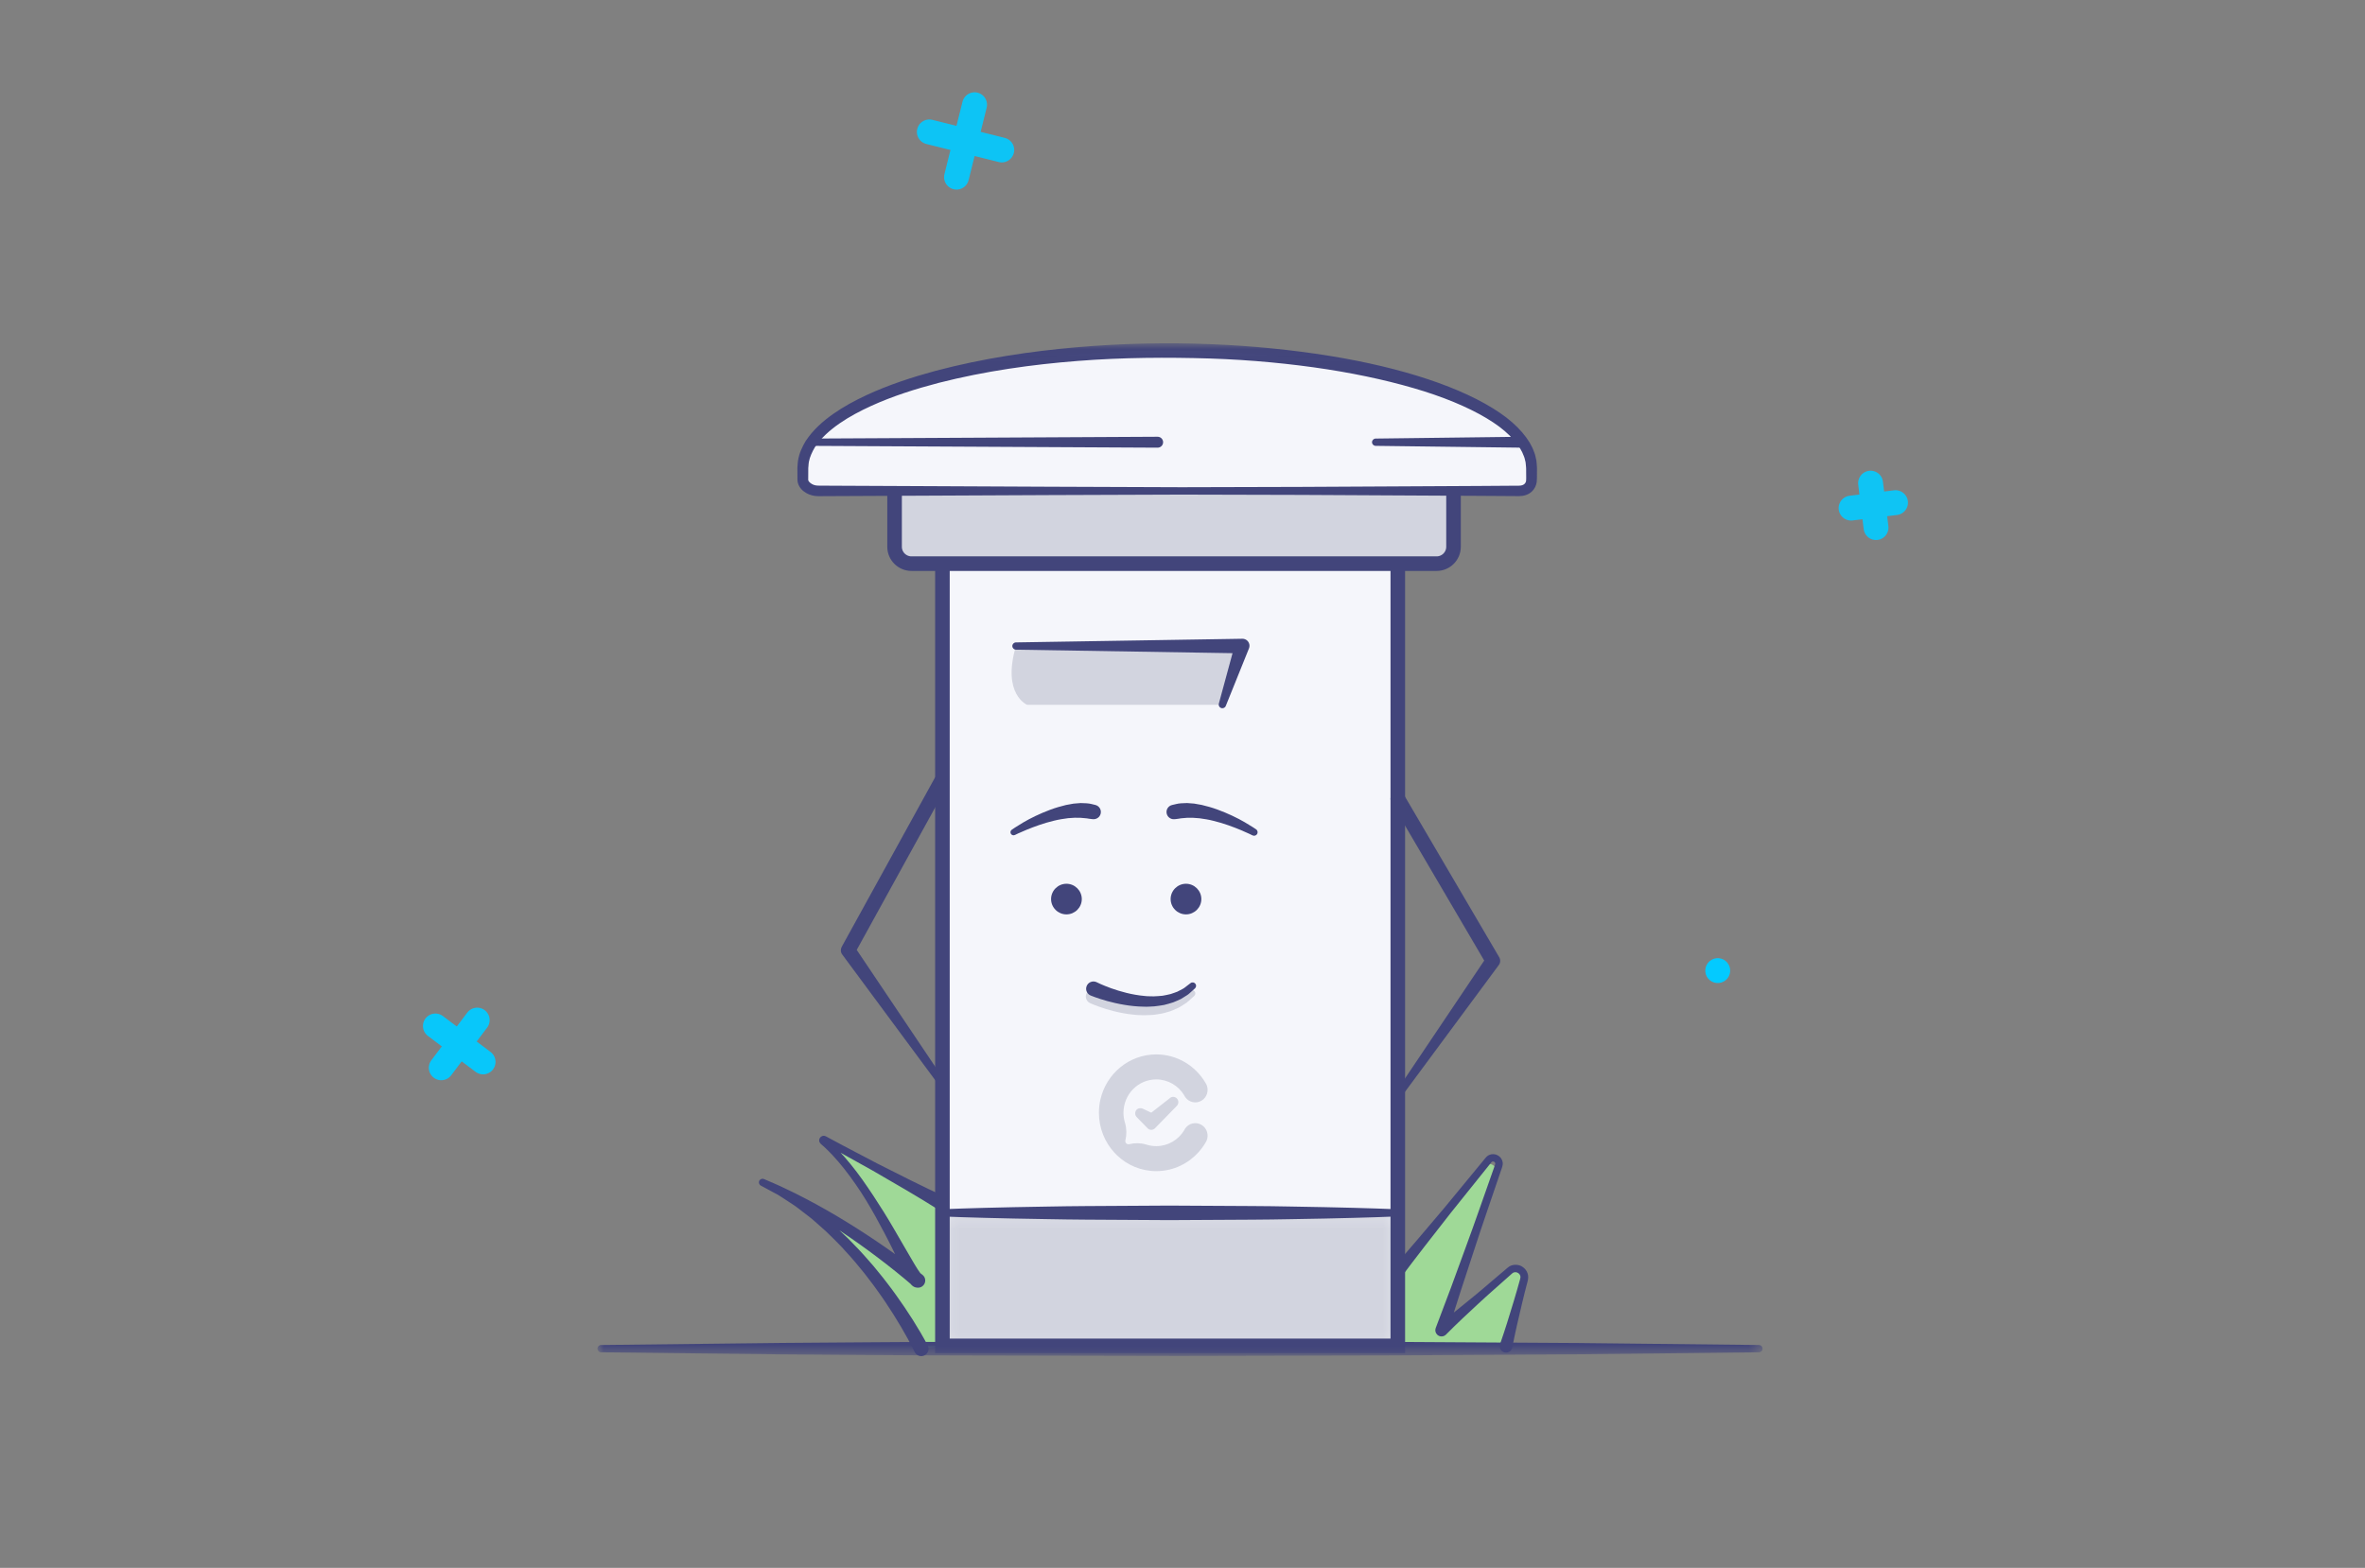 <?xml version="1.0" encoding="UTF-8"?>
<svg width="190px" height="126px" viewBox="0 0 190 126" version="1.1" xmlns="http://www.w3.org/2000/svg" xmlns:xlink="http://www.w3.org/1999/xlink">
    <rect x="0" y="0" width="190" height="126" fill="#808080" stroke="none"/>
    <!-- Generator: Sketch 46.2 (44496) - http://www.bohemiancoding.com/sketch -->
    <title>mid-hover</title>
    <desc>Created with Sketch.</desc>
    <defs>
        <polygon id="path-1" points="0 81.414 93.602 81.414 93.602 0.02 0 0.02"></polygon>
        <polygon id="path-3" points="0.137 10.891 36.685 10.891 36.685 0.201 0.137 0.201"></polygon>
        <polygon id="path-5" points="93.602 81.397 93.602 0.02 9.97663891e-05 0.02 9.97663891e-05 81.397 93.602 81.397"></polygon>
    </defs>
    <g id="Components" stroke="none" stroke-width="1" fill="none" fill-rule="evenodd">
        <g id="mid-hover">
            <g id="Group-23" transform="translate(34, 8)">
                <g id="Group-2">
                    <g id="Elements/Pattern/Cross" opacity="0.96" transform="translate(3, 76) rotate(-8) translate(-3, -76) translate(1, 74)" stroke="#03CAFF" stroke-width="2" stroke-linecap="round">
                        <path d="M0.214,0.184 L3.606,3.576" id="Path-2"></path>
                        <path d="M0.214,0.184 L3.606,3.576" id="Path-2" transform="translate(1.91, 1.88) scale(-1, 1) translate(-1.91, -1.88) "></path>
                    </g>
                    <g id="Elements/Pattern/Cross" opacity="0.92" transform="translate(43.5, 3.5) rotate(-301) translate(-43.5, -3.5) translate(41, 1)" stroke="#03CAFF" stroke-width="2" stroke-linecap="round">
                        <path d="M0.267,0.23 L4.507,4.47" id="Path-2"></path>
                        <path d="M0.267,0.23 L4.507,4.47" id="Path-2" transform="translate(2.387, 2.35) scale(-1, 1) translate(-2.387, -2.35) "></path>
                    </g>
                    <g id="Elements/Pattern/Cross" opacity="0.91" transform="translate(116.5, 32.5) rotate(-142) translate(-116.5, -32.5) translate(115, 31)" stroke="#03CAFF" stroke-width="2" stroke-linecap="round">
                        <path d="M0.16,0.138 L2.704,2.682" id="Path-2"></path>
                        <path d="M0.16,0.138 L2.704,2.682" id="Path-2" transform="translate(1.432, 1.41) scale(-1, 1) translate(-1.432, -1.41) "></path>
                    </g>
                    <g id="Elements/Pattern/Circle" transform="translate(104, 70) rotate(-276) translate(-104, -70) translate(103, 69)" fill="#03CAFF">
                        <circle id="Oval-2" cx="1" cy="1" r="1"></circle>
                    </g>
                </g>
            </g>
            <g id="Page-1" transform="translate(48, 27)">
                <g id="Group-11" transform="translate(0, 0.566)">
                    <path d="M26.004,80.815 C26.004,80.815 21.294,71.164 13.265,67.454 C19.856,70.334 25.737,75.335 25.737,75.335 C25.737,75.335 22.622,67.534 18.052,63.926 L27.713,69.156 L27.713,80.591 L26.004,80.815 Z" id="Fill-1" fill="#9FD997" fill-rule="nonzero"></path>
                    <path d="M25.478,81.075 C24.809,79.716 24.007,78.38 23.151,77.101 C22.943,76.776 22.709,76.469 22.49,76.152 C22.272,75.832 22.033,75.53 21.799,75.223 C21.568,74.914 21.331,74.61 21.08,74.316 C20.831,74.023 20.596,73.715 20.334,73.432 L19.555,72.577 C19.29,72.297 19.011,72.032 18.739,71.758 C18.47,71.48 18.183,71.224 17.891,70.972 C17.599,70.723 17.323,70.45 17.015,70.219 L16.099,69.514 C15.797,69.275 15.461,69.085 15.144,68.867 C14.823,68.654 14.503,68.44 14.158,68.269 L13.141,67.72 L13.141,67.72 L13.123,67.71 C12.98,67.633 12.928,67.456 13.005,67.313 C13.078,67.179 13.244,67.125 13.382,67.186 C13.95,67.439 14.529,67.67 15.085,67.946 C15.65,68.208 16.205,68.489 16.755,68.776 C17.307,69.062 17.85,69.365 18.391,69.67 C18.929,69.979 19.466,70.292 19.994,70.62 C21.052,71.27 22.093,71.949 23.113,72.658 C24.135,73.371 25.131,74.099 26.117,74.888 L26.118,74.888 C26.367,75.09 26.405,75.454 26.203,75.702 C26.12,75.803 26.01,75.87 25.892,75.899 C25.752,75.934 25.554,75.912 25.42,75.841 C25.338,75.795 25.333,75.782 25.287,75.747 C25.255,75.718 25.212,75.68 25.192,75.656 L25.146,75.598 C25.079,75.515 25.042,75.452 25.001,75.387 C24.923,75.257 24.858,75.138 24.796,75.018 L24.44,74.314 L23.766,72.927 C23.318,72.007 22.84,71.106 22.346,70.214 C21.853,69.323 21.329,68.449 20.747,67.617 C20.169,66.784 19.552,65.976 18.863,65.245 C18.692,65.059 18.512,64.885 18.333,64.71 L18.055,64.459 L17.985,64.396 C17.956,64.353 17.968,64.417 17.843,64.228 C17.767,64.065 17.826,63.88 17.95,63.787 C18.012,63.737 18.102,63.705 18.187,63.709 C18.26,63.704 18.374,63.765 18.363,63.76 L19.722,64.488 L22.452,65.923 C24.287,66.851 26.12,67.784 27.993,68.642 C28.289,68.777 28.419,69.125 28.283,69.42 C28.147,69.715 27.798,69.844 27.502,69.708 C27.479,69.698 27.454,69.684 27.433,69.671 C25.691,68.571 23.908,67.548 22.128,66.517 L19.434,65.016 L18.082,64.275 C18.044,64.255 18.127,64.302 18.167,64.296 C18.22,64.298 18.278,64.278 18.315,64.248 C18.388,64.193 18.424,64.084 18.378,63.979 C18.283,63.847 18.355,63.945 18.37,63.947 L18.445,64.012 L18.741,64.273 C18.933,64.454 19.125,64.634 19.305,64.825 C20.036,65.577 20.681,66.397 21.286,67.24 C21.884,68.089 22.454,68.953 23.001,69.831 C23.55,70.708 24.058,71.607 24.576,72.497 L25.351,73.826 C25.481,74.044 25.609,74.264 25.743,74.467 C25.81,74.57 25.878,74.669 25.942,74.754 C25.974,74.795 26.008,74.838 26.026,74.851 L26.041,74.868 C26.041,74.868 26.027,74.848 26.018,74.841 C25.997,74.826 26.014,74.837 25.96,74.806 C25.857,74.742 25.69,74.727 25.582,74.769 L25.356,75.78 L25.355,75.779 C24.446,74.992 23.481,74.224 22.509,73.487 C21.533,72.749 20.535,72.04 19.518,71.359 C19.011,71.016 18.494,70.687 17.977,70.361 C17.455,70.04 16.933,69.72 16.401,69.418 C15.87,69.113 15.336,68.816 14.791,68.537 C14.254,68.242 13.695,67.994 13.147,67.723 L13.388,67.189 L13.389,67.189 L14.456,67.722 C14.819,67.889 15.157,68.099 15.494,68.309 C15.829,68.522 16.183,68.71 16.503,68.946 L17.47,69.643 C17.794,69.873 18.086,70.142 18.396,70.391 C18.705,70.641 19.009,70.896 19.293,71.173 C19.582,71.445 19.878,71.709 20.16,71.988 L20.987,72.842 C21.265,73.125 21.516,73.432 21.782,73.726 C22.049,74.019 22.302,74.324 22.549,74.633 C22.798,74.941 23.053,75.244 23.287,75.564 C23.523,75.882 23.772,76.191 23.995,76.517 C24.918,77.808 25.773,79.132 26.53,80.554 C26.682,80.84 26.573,81.194 26.286,81.346 C25.999,81.498 25.644,81.389 25.492,81.103 C25.49,81.098 25.487,81.093 25.484,81.089 L25.478,81.075 Z" id="Fill-3" fill="#42457B" fill-rule="nonzero"></path>
                    <path d="M63.992,74.994 L71.152,66.187 C71.572,65.67 72.396,66.126 72.178,66.755 L67.833,79.301 L73.328,74.513 C73.842,74.065 74.629,74.554 74.452,75.212 L73.003,80.585 L64.106,80.585 L63.992,74.994 Z" id="Fill-5" fill="#9FD997" fill-rule="nonzero"></path>
                    <path d="M63.596,74.674 C65.111,72.97 66.578,71.226 68.048,69.486 L70.221,66.849 L71.307,65.53 L71.341,65.489 L71.394,65.43 C71.418,65.405 71.435,65.382 71.501,65.333 C71.615,65.245 71.715,65.216 71.836,65.19 C72.072,65.16 72.305,65.232 72.473,65.384 C72.647,65.53 72.751,65.78 72.726,66.014 C72.685,66.275 72.632,66.337 72.589,66.492 C71.861,68.648 71.107,70.795 70.406,72.961 C69.69,75.121 68.987,77.286 68.316,79.462 L68.315,79.467 L67.497,78.919 C68.472,78.188 69.414,77.422 70.352,76.651 C70.828,76.272 71.281,75.869 71.745,75.477 L73.152,74.283 C73.468,74.012 74.015,74.004 74.351,74.264 C74.525,74.388 74.663,74.57 74.729,74.782 C74.802,74.985 74.771,75.245 74.726,75.4 C74.577,75.987 74.416,76.571 74.283,77.163 C74,78.342 73.725,79.523 73.495,80.717 C73.443,80.993 73.175,81.174 72.897,81.121 C72.62,81.068 72.438,80.801 72.491,80.525 C72.496,80.501 72.503,80.475 72.511,80.453 C72.912,79.305 73.268,78.146 73.617,76.985 C73.799,76.406 73.953,75.82 74.12,75.237 C74.192,75.015 74.139,74.877 73.994,74.755 C73.844,74.647 73.658,74.632 73.501,74.755 L72.157,75.948 C71.707,76.354 71.244,76.748 70.804,77.167 C69.912,77.99 69.025,78.819 68.169,79.684 C67.974,79.88 67.656,79.883 67.46,79.689 C67.313,79.545 67.274,79.334 67.343,79.154 L67.351,79.135 L67.353,79.131 C68.171,77.006 68.958,74.87 69.732,72.729 C70.521,70.594 71.256,68.44 72.018,66.295 C72.057,66.179 72.133,65.981 72.128,65.96 C72.133,65.909 72.12,65.867 72.076,65.827 C72.035,65.784 71.969,65.77 71.922,65.773 C71.905,65.777 71.867,65.793 71.867,65.793 C71.872,65.782 71.84,65.811 71.815,65.838 L71.797,65.857 C71.826,65.824 71.798,65.858 71.798,65.858 L71.764,65.9 L70.695,67.232 L68.557,69.898 C67.153,71.692 65.746,73.483 64.388,75.314 C64.22,75.54 63.9,75.588 63.674,75.421 C63.447,75.254 63.399,74.935 63.567,74.709 C63.576,74.697 63.586,74.685 63.596,74.674" id="Fill-7" fill="#42457B" fill-rule="nonzero"></path>
                    <mask id="mask-2" fill="white">
                        <use xlink:href="#path-1"></use>
                    </mask>
                    <g id="Clip-10" fill-rule="nonzero"></g>
                    <polygon id="Fill-9" fill="#F5F6FB" fill-rule="nonzero" mask="url(#mask-2)" points="27.713 80.591 64.297 80.591 64.297 11.53 27.713 11.53"></polygon>
                </g>
                <g id="Group-14" transform="translate(27.613, 70.266)">
                    <mask id="mask-4" fill="white">
                        <use xlink:href="#path-3"></use>
                    </mask>
                    <g id="Clip-13" fill-rule="nonzero"></g>
                    <polygon id="Fill-12" fill="#D2D4DF" fill-rule="nonzero" mask="url(#mask-4)" points="0.137 10.987 36.685 10.987 36.685 0.201 0.137 0.201"></polygon>
                </g>
                <g id="Group-40" transform="translate(0, 0.566)">
                    <mask id="mask-6" fill="white">
                        <use xlink:href="#path-5"></use>
                    </mask>
                    <g id="Clip-16" fill-rule="nonzero"></g>
                    <polygon id="Stroke-15" stroke="#42457B" stroke-width="1.171" mask="url(#mask-6)" fill-rule="nonzero" points="27.713 80.591 64.297 80.591 64.297 11.53 27.713 11.53"></polygon>
                    <path d="M67.416,17.73 L25.225,17.73 C24.479,17.73 23.869,17.121 23.869,16.377 L23.869,11.327 C23.869,10.583 24.479,9.975 25.225,9.975 L67.416,9.975 C68.163,9.975 68.773,10.583 68.773,11.327 L68.773,16.377 C68.773,17.121 68.163,17.73 67.416,17.73" id="Fill-17" fill="#D2D4DF" fill-rule="nonzero" mask="url(#mask-6)"></path>
                    <path d="M67.416,17.73 L25.225,17.73 C24.479,17.73 23.869,17.121 23.869,16.377 L23.869,11.327 C23.869,10.583 24.479,9.975 25.225,9.975 L67.416,9.975 C68.163,9.975 68.773,10.583 68.773,11.327 L68.773,16.377 C68.773,17.121 68.163,17.73 67.416,17.73 Z" id="Stroke-18" stroke="#42457B" stroke-width="1.171" stroke-linecap="round" stroke-linejoin="round" mask="url(#mask-6)" fill-rule="nonzero"></path>
                    <path d="M75.042,10.315 L75.042,10.974 C75.042,11.467 74.69,11.884 74.044,11.884 L17.738,11.884 C17.091,11.884 16.498,11.467 16.498,10.974 L16.498,10.315 L16.498,10.033 C16.498,4.823 29.599,0.6 45.767,0.6 C61.935,0.6 75.042,4.823 75.042,10.033 L75.042,10.315 Z" id="Fill-19" fill="#F5F6FB" fill-rule="nonzero" mask="url(#mask-6)"></path>
                    <path d="M74.608,10.315 C74.608,10.315 74.608,10.285 74.608,10.224 C74.605,10.168 74.613,10.062 74.6,9.965 C74.588,9.863 74.584,9.736 74.563,9.586 C74.515,9.44 74.505,9.262 74.418,9.076 C74.156,8.313 73.344,7.289 71.952,6.374 C70.566,5.455 68.676,4.601 66.417,3.883 C64.155,3.171 61.529,2.568 58.629,2.114 C55.728,1.666 52.553,1.354 49.185,1.243 C45.819,1.143 42.256,1.151 38.591,1.439 C34.929,1.723 31.154,2.25 27.427,3.198 C25.57,3.683 23.717,4.265 21.966,5.065 C21.092,5.465 20.241,5.915 19.46,6.453 C18.683,6.989 17.97,7.62 17.472,8.366 C17.247,8.74 17.055,9.166 16.987,9.535 C16.961,9.632 16.962,9.773 16.949,9.89 C16.944,9.936 16.936,10.046 16.935,10.04 L16.934,10.224 L16.93,10.962 C16.894,11.118 17.221,11.408 17.574,11.447 C17.734,11.471 18.009,11.458 18.25,11.463 L18.988,11.467 C20.954,11.476 22.911,11.485 24.854,11.494 C28.739,11.512 32.563,11.53 36.263,11.548 C39.963,11.561 43.54,11.575 46.932,11.588 C50.323,11.578 53.53,11.57 56.49,11.562 C62.41,11.53 67.344,11.505 70.798,11.487 C71.661,11.481 72.432,11.476 73.102,11.471 C73.438,11.469 73.748,11.467 74.032,11.465 C74.246,11.464 74.384,11.404 74.469,11.327 C74.553,11.255 74.596,11.147 74.605,11.064 C74.619,10.955 74.608,10.797 74.611,10.676 C74.609,10.438 74.608,10.315 74.608,10.315 M75.477,10.315 C75.477,10.315 75.476,10.438 75.475,10.676 C75.469,10.794 75.485,10.932 75.457,11.173 C75.421,11.436 75.297,11.73 75.031,11.964 C74.77,12.197 74.387,12.309 74.032,12.303 C73.748,12.301 73.438,12.299 73.102,12.297 C72.432,12.292 71.661,12.288 70.798,12.282 C67.344,12.264 62.41,12.238 56.49,12.206 C53.53,12.199 50.323,12.19 46.932,12.181 C43.54,12.193 39.963,12.207 36.263,12.22 C32.563,12.238 28.739,12.256 24.854,12.274 C22.911,12.283 20.954,12.292 18.988,12.302 L18.25,12.305 C18,12.299 17.78,12.325 17.452,12.287 C17.138,12.239 16.839,12.127 16.574,11.921 C16.316,11.729 16.061,11.379 16.066,10.962 L16.062,10.224 L16.061,10.04 L16.076,9.822 C16.089,9.695 16.084,9.588 16.113,9.444 C16.211,8.838 16.444,8.362 16.718,7.89 C17.308,6.987 18.101,6.29 18.933,5.701 C19.769,5.114 20.66,4.634 21.567,4.208 C23.386,3.359 25.279,2.746 27.172,2.233 C30.969,1.23 34.792,0.663 38.501,0.34 C42.213,0.023 45.816,-0.055 49.228,0.091 C52.64,0.223 55.857,0.558 58.803,1.03 C64.687,1.983 69.513,3.581 72.48,5.599 C73.96,6.599 74.922,7.783 75.253,8.776 C75.355,9.013 75.378,9.25 75.43,9.441 C75.457,9.639 75.462,9.808 75.473,9.943 C75.485,10.084 75.475,10.159 75.478,10.224 C75.477,10.285 75.477,10.315 75.477,10.315" id="Fill-20" fill="#42457B" fill-rule="nonzero" mask="url(#mask-6)"></path>
                    <path d="M44.999,7.971 L17.079,7.971" id="Fill-21" fill="#FFFFFF" fill-rule="nonzero" mask="url(#mask-6)"></path>
                    <path d="M44.999,8.41 L17.079,8.264 C16.917,8.263 16.786,8.131 16.786,7.969 C16.788,7.809 16.918,7.679 17.079,7.678 L44.999,7.532 C45.243,7.531 45.441,7.726 45.442,7.969 C45.444,8.211 45.247,8.409 45.004,8.41 L44.999,8.41 Z" id="Fill-22" fill="#42457B" fill-rule="nonzero" mask="url(#mask-6)"></path>
                    <path d="M74.241,7.971 L62.517,7.971" id="Fill-23" fill="#FFFFFF" fill-rule="nonzero" mask="url(#mask-6)"></path>
                    <path d="M74.241,8.41 L62.517,8.264 C62.354,8.262 62.225,8.129 62.226,7.968 C62.229,7.808 62.358,7.681 62.517,7.678 L74.241,7.532 C74.484,7.529 74.684,7.723 74.687,7.966 C74.691,8.208 74.496,8.407 74.252,8.41 C74.249,8.41 74.244,8.41 74.241,8.41" id="Fill-24" fill="#42457B" fill-rule="nonzero" mask="url(#mask-6)"></path>
                    <path d="M33.618,24.351 L51.784,24.351 L50.197,29.073 L34.52,29.073 C34.52,29.073 32.479,28.252 33.618,24.351" id="Fill-25" fill="#D2D4DF" fill-rule="nonzero" mask="url(#mask-6)"></path>
                    <path d="M33.618,24.059 L51.784,23.766 L51.808,23.765 C52.12,23.76 52.376,24.008 52.382,24.319 C52.383,24.395 52.368,24.471 52.341,24.538 L50.476,29.167 C50.415,29.317 50.244,29.39 50.093,29.329 C49.953,29.273 49.88,29.122 49.919,28.98 L51.227,24.165 L51.784,24.937 L33.618,24.644 C33.456,24.642 33.327,24.508 33.329,24.347 C33.332,24.188 33.461,24.061 33.618,24.059" id="Fill-26" fill="#42457B" fill-rule="nonzero" mask="url(#mask-6)"></path>
                    <path d="M27.75,69.609 C27.75,69.609 28.318,69.588 29.312,69.552 C30.306,69.528 31.726,69.472 33.43,69.445 C35.135,69.421 37.123,69.368 39.253,69.356 C41.383,69.343 43.656,69.33 45.928,69.317 C48.2,69.329 50.473,69.342 52.603,69.354 C54.733,69.362 56.721,69.42 58.425,69.443 C60.129,69.469 61.55,69.528 62.544,69.551 C63.538,69.588 64.106,69.609 64.106,69.609 C64.268,69.615 64.395,69.75 64.389,69.912 C64.383,70.067 64.258,70.189 64.106,70.194 C64.106,70.194 63.538,70.215 62.544,70.252 C61.55,70.275 60.129,70.334 58.425,70.36 C56.721,70.384 54.733,70.44 52.603,70.449 C50.473,70.461 48.2,70.474 45.928,70.486 C43.656,70.473 41.383,70.46 39.253,70.447 C37.123,70.435 35.135,70.382 33.43,70.358 C31.726,70.331 30.306,70.275 29.312,70.251 C28.318,70.215 27.75,70.194 27.75,70.194 C27.588,70.189 27.461,70.053 27.467,69.891 C27.473,69.737 27.598,69.615 27.75,69.609" id="Fill-27" fill="#42457B" fill-rule="nonzero" mask="url(#mask-6)"></path>
                    <path d="M0.29,80.522 C0.29,80.522 6.104,80.454 14.825,80.354 C19.185,80.331 24.272,80.267 29.723,80.265 C35.173,80.255 40.987,80.243 46.801,80.232 C52.615,80.245 58.428,80.258 63.879,80.27 C69.329,80.303 74.416,80.334 78.777,80.361 C87.497,80.457 93.311,80.522 93.311,80.522 C93.473,80.523 93.604,80.656 93.602,80.818 C93.6,80.977 93.47,81.106 93.311,81.107 C93.311,81.107 87.497,81.172 78.777,81.268 C74.416,81.295 69.329,81.326 63.879,81.359 C58.428,81.371 52.615,81.384 46.801,81.397 C40.987,81.386 35.173,81.374 29.723,81.364 C24.272,81.362 19.185,81.298 14.825,81.275 C6.104,81.175 0.29,81.107 0.29,81.107 C0.128,81.106 -0.002,80.973 0,80.811 C0.002,80.652 0.131,80.523 0.29,80.522" id="Fill-28" fill="#42457B" fill-rule="nonzero" mask="url(#mask-6)"></path>
                    <path d="M47.28,45.916 L47.28,45.916 C46.602,45.916 46.046,45.362 46.046,44.685 L46.046,44.685 C46.046,44.009 46.602,43.455 47.28,43.455 L47.28,43.455 C47.959,43.455 48.514,44.009 48.514,44.685 L48.514,44.685 C48.514,45.362 47.959,45.916 47.28,45.916" id="Fill-29" fill="#42457B" fill-rule="nonzero" mask="url(#mask-6)"></path>
                    <path d="M37.675,45.916 L37.675,45.916 C36.997,45.916 36.441,45.362 36.441,44.685 L36.441,44.685 C36.441,44.009 36.997,43.455 37.675,43.455 C38.354,43.455 38.91,44.009 38.91,44.685 L38.91,44.685 C38.91,45.362 38.354,45.916 37.675,45.916" id="Fill-30" fill="#42457B" fill-rule="nonzero" mask="url(#mask-6)"></path>
                    <path d="M33.284,39.113 C33.284,39.113 33.643,38.859 34.202,38.53 C34.763,38.199 35.546,37.813 36.377,37.505 C36.791,37.35 37.223,37.226 37.637,37.126 C37.849,37.088 38.053,37.051 38.247,37.015 C38.447,36.995 38.637,36.979 38.813,36.969 C38.992,36.971 39.158,36.975 39.304,36.988 C39.449,36.992 39.58,37.026 39.684,37.046 C39.895,37.092 40.013,37.125 40.013,37.125 C40.324,37.21 40.507,37.529 40.421,37.839 C40.346,38.113 40.086,38.288 39.812,38.265 L39.713,38.257 C39.713,38.257 39.622,38.25 39.467,38.226 C39.389,38.218 39.301,38.187 39.185,38.188 C39.073,38.185 38.947,38.165 38.807,38.155 C38.664,38.158 38.51,38.156 38.344,38.15 C38.176,38.161 37.998,38.172 37.815,38.184 C37.445,38.23 37.046,38.294 36.649,38.393 C35.853,38.582 35.071,38.874 34.491,39.11 C33.907,39.347 33.538,39.534 33.538,39.534 C33.417,39.596 33.268,39.547 33.206,39.426 C33.149,39.315 33.185,39.182 33.284,39.113" id="Fill-31" fill="#42457B" fill-rule="nonzero" mask="url(#mask-6)"></path>
                    <path d="M52.62,39.565 C52.62,39.565 52.255,39.377 51.674,39.135 C51.098,38.897 50.318,38.601 49.525,38.407 C49.129,38.305 48.731,38.239 48.362,38.192 C48.179,38.179 48.001,38.166 47.833,38.154 C47.668,38.159 47.513,38.158 47.37,38.155 C47.231,38.166 47.105,38.183 46.993,38.186 C46.878,38.185 46.789,38.217 46.71,38.225 C46.556,38.249 46.465,38.257 46.465,38.257 L46.35,38.267 C46.03,38.296 45.747,38.06 45.718,37.741 C45.691,37.45 45.886,37.189 46.165,37.125 C46.165,37.125 46.284,37.096 46.494,37.048 C46.598,37.027 46.729,36.993 46.874,36.989 C47.02,36.977 47.186,36.97 47.365,36.968 C47.541,36.979 47.731,36.992 47.931,37.011 C48.125,37.045 48.33,37.082 48.542,37.119 C48.957,37.216 49.39,37.338 49.806,37.491 C50.639,37.795 51.424,38.176 51.989,38.504 C52.55,38.829 52.913,39.081 52.913,39.081 C53.042,39.17 53.074,39.347 52.984,39.475 C52.902,39.593 52.745,39.629 52.62,39.565" id="Fill-32" fill="#42457B" fill-rule="nonzero" mask="url(#mask-6)"></path>
                    <path d="M40.081,51.99 C40.081,51.99 40.19,52.045 40.38,52.143 C40.574,52.239 40.863,52.366 41.214,52.506 C41.568,52.639 41.986,52.787 42.443,52.902 C42.671,52.964 42.908,53.017 43.151,53.057 C43.393,53.111 43.641,53.127 43.889,53.157 C44.138,53.182 44.384,53.175 44.629,53.183 C44.868,53.158 45.112,53.157 45.337,53.114 C45.557,53.059 45.786,53.044 45.979,52.964 C46.173,52.887 46.372,52.843 46.53,52.753 C46.691,52.666 46.839,52.586 46.97,52.515 C47.096,52.436 47.192,52.346 47.279,52.283 C47.45,52.151 47.547,52.076 47.547,52.076 L47.585,52.047 C47.706,51.953 47.88,51.975 47.974,52.096 C48.063,52.21 48.047,52.373 47.942,52.469 C47.942,52.469 47.838,52.563 47.656,52.728 C47.563,52.808 47.458,52.917 47.321,53.019 C47.175,53.112 47.012,53.217 46.832,53.331 C46.654,53.448 46.433,53.518 46.213,53.623 C45.992,53.73 45.738,53.77 45.484,53.851 C45.228,53.918 44.956,53.941 44.683,53.988 C44.409,54 44.128,54.027 43.85,54.02 C43.573,54.007 43.292,54.008 43.023,53.969 C42.75,53.944 42.485,53.905 42.232,53.855 C41.722,53.766 41.257,53.639 40.861,53.521 C40.467,53.397 40.143,53.282 39.916,53.19 C39.687,53.1 39.55,53.035 39.557,53.038 C39.267,52.894 39.148,52.542 39.294,52.253 C39.438,51.963 39.791,51.846 40.081,51.99" id="Fill-33" fill="#D2D4DF" fill-rule="nonzero" mask="url(#mask-6)"></path>
                    <path d="M40.12,51.374 C40.12,51.374 40.23,51.426 40.424,51.516 C40.622,51.605 40.913,51.723 41.268,51.853 C41.624,51.979 42.044,52.114 42.503,52.225 C42.96,52.337 43.454,52.429 43.95,52.471 C44.199,52.506 44.444,52.489 44.689,52.502 C44.931,52.496 45.168,52.472 45.397,52.453 C45.619,52.405 45.841,52.377 46.041,52.319 C46.236,52.249 46.428,52.196 46.594,52.124 C46.754,52.041 46.901,51.963 47.032,51.895 C47.164,51.827 47.253,51.732 47.341,51.673 C47.51,51.543 47.607,51.47 47.607,51.47 L47.647,51.439 C47.768,51.346 47.942,51.369 48.035,51.49 C48.124,51.605 48.107,51.767 48.001,51.863 C48.001,51.863 47.897,51.957 47.714,52.121 C47.619,52.198 47.518,52.314 47.372,52.405 C47.227,52.496 47.062,52.599 46.882,52.711 C46.694,52.808 46.479,52.887 46.257,52.984 C46.03,53.068 45.782,53.12 45.528,53.193 C45.271,53.235 45.003,53.281 44.731,53.308 C44.461,53.315 44.181,53.351 43.907,53.333 C43.356,53.327 42.809,53.267 42.305,53.181 C41.799,53.098 41.336,52.985 40.942,52.878 C40.549,52.766 40.224,52.662 39.997,52.578 L39.637,52.442 C39.333,52.327 39.18,51.989 39.296,51.686 C39.411,51.383 39.751,51.231 40.055,51.345 C40.068,51.351 40.081,51.356 40.093,51.362 L40.12,51.374 Z" id="Fill-34" fill="#42457B" fill-rule="nonzero" mask="url(#mask-6)"></path>
                    <path d="M64.805,36.335 L72.44,49.352 L72.446,49.364 C72.564,49.565 72.543,49.809 72.413,49.985 L64.706,60.403 C64.61,60.534 64.426,60.561 64.296,60.465 C64.169,60.372 64.139,60.196 64.226,60.066 L71.452,49.311 L71.425,49.944 L63.791,36.927 C63.627,36.648 63.721,36.289 64.001,36.125 C64.281,35.962 64.641,36.056 64.805,36.335" id="Fill-35" fill="#42457B" fill-rule="nonzero" mask="url(#mask-6)"></path>
                    <path d="M28.123,35.522 L20.657,49.081 L20.622,48.463 L27.848,59.217 C27.938,59.352 27.902,59.534 27.767,59.624 C27.636,59.711 27.46,59.679 27.367,59.554 L19.661,49.136 C19.526,48.953 19.518,48.716 19.62,48.529 L19.626,48.517 L27.093,34.958 C27.249,34.674 27.606,34.571 27.891,34.726 C28.175,34.882 28.279,35.238 28.123,35.522" id="Fill-36" fill="#42457B" fill-rule="nonzero" mask="url(#mask-6)"></path>
                    <g id="Group-39" mask="url(#mask-6)" fill-rule="nonzero" fill="#D2D4DF">
                        <g transform="translate(39.95, 56.814)">
                            <path d="M8.572,6.014 C8.123,5.75 7.556,5.885 7.264,6.31 C7.238,6.361 7.21,6.41 7.181,6.459 C6.715,7.22 5.887,7.726 4.942,7.726 C4.689,7.726 4.444,7.69 4.213,7.622 C4.186,7.615 4.158,7.606 4.132,7.597 C4.13,7.597 4.129,7.596 4.127,7.596 C3.673,7.463 3.212,7.461 2.782,7.567 C2.585,7.616 2.415,7.449 2.463,7.253 C2.569,6.812 2.568,6.339 2.436,5.873 C2.436,5.872 2.435,5.871 2.435,5.87 C2.426,5.842 2.418,5.815 2.41,5.787 C2.343,5.551 2.308,5.302 2.308,5.045 C2.308,3.563 3.487,2.363 4.942,2.363 C5.886,2.363 6.715,2.869 7.18,3.63 C7.21,3.679 7.238,3.729 7.265,3.78 C7.556,4.205 8.123,4.339 8.573,4.075 C9.016,3.815 9.186,3.257 8.981,2.79 C8.949,2.729 8.914,2.668 8.879,2.609 C8.07,1.257 6.61,0.355 4.942,0.355 C2.754,0.355 0.923,1.908 0.453,3.99 C0.376,4.328 0.336,4.682 0.336,5.045 C0.336,6.281 0.806,7.405 1.574,8.243 C1.646,8.323 1.722,8.4 1.8,8.475 C2.623,9.256 3.728,9.735 4.942,9.735 C5.298,9.735 5.645,9.693 5.978,9.615 C7.204,9.328 8.243,8.543 8.879,7.48 C8.914,7.422 8.947,7.362 8.98,7.301 C8.98,7.301 8.98,7.301 8.981,7.301 C9.187,6.835 9.016,6.275 8.572,6.014" id="Fill-37"></path>
                            <path d="M6.007,3.891 L4.542,5.037 L3.839,4.708 C3.797,4.681 3.532,4.626 3.37,4.792 C3.208,4.957 3.208,5.227 3.37,5.392 L4.249,6.293 C4.411,6.458 4.673,6.458 4.835,6.293 L6.594,4.491 C6.756,4.325 6.756,4.056 6.594,3.89 C6.432,3.724 6.169,3.724 6.007,3.891" id="Fill-38"></path>
                        </g>
                    </g>
                </g>
            </g>
        </g>
    </g>
</svg>